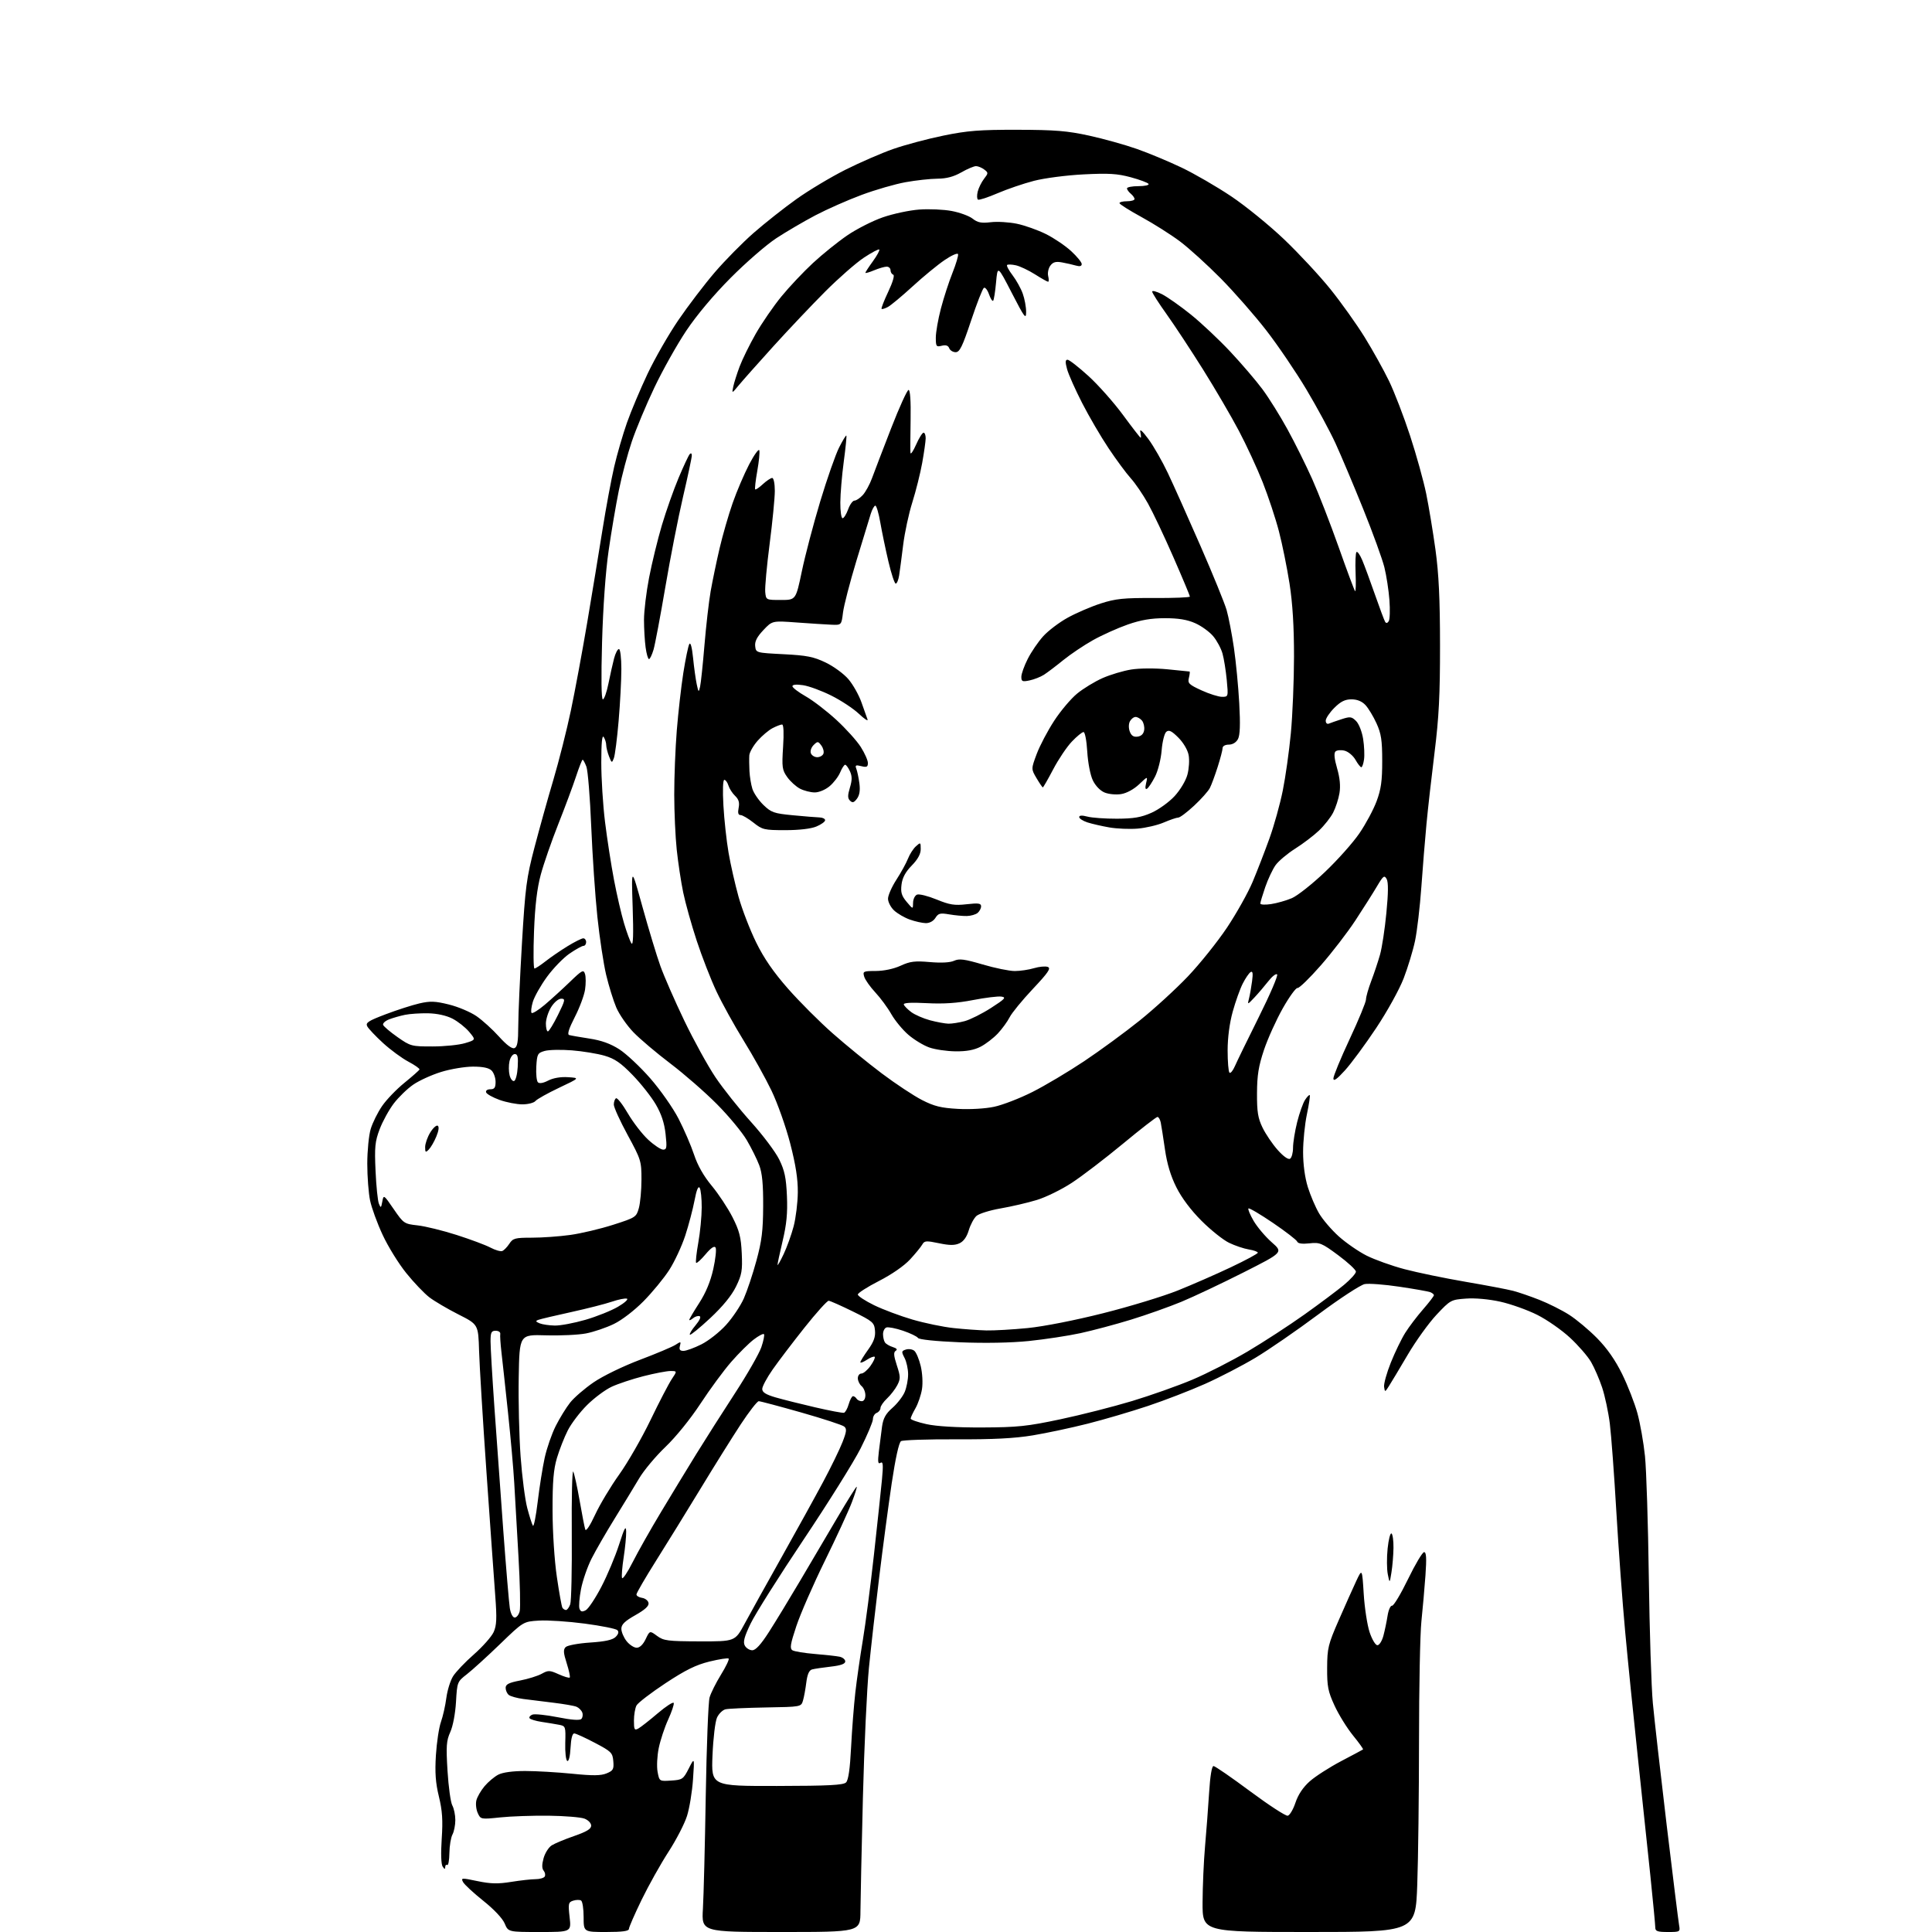 <?xml version="1.0" encoding="UTF-8" standalone="no"?>
<svg 
  version="1.1" 
  xmlns="http://www.w3.org/2000/svg" 
  xmlns:xlink="http://www.w3.org/1999/xlink" 
  xmlns:svg="http://www.w3.org/2000/svg"
  xmlns:rdf="http://www.w3.org/1999/02/22-rdf-syntax-ns#"
  xmlns:cc="http://creativecommons.org/ns#"
  xmlns:dc="http://purl.org/dc/elements/1.1/"
  viewBox="0 0 768 768"
  width="768"
  height="768"
>
<style>svg {background-color: white; }</style>"
<path stroke="none" fill="black" fill-rule="evenodd" d="M214.56,768.00C202.03,768.00 202.03,768.00 200.62,764.62C199.77,762.60 196.38,758.99 192.12,755.60C188.23,752.49 184.61,749.14 184.08,748.16C183.17,746.46 183.46,746.44 189.81,747.77C195.05,748.86 197.95,748.93 203.19,748.08C206.87,747.49 211.23,747.00 212.88,747.00C214.53,747.00 216.17,746.53 216.53,745.96C216.88,745.38 216.70,744.34 216.12,743.64C215.39,742.76 215.37,741.23 216.08,738.67C216.64,736.64 218.09,734.35 219.30,733.57C220.51,732.80 224.54,731.12 228.25,729.84C233.18,728.13 235.00,727.03 235.00,725.73C235.00,724.72 233.84,723.51 232.32,722.93C230.84,722.37 224.43,721.85 218.07,721.77C211.71,721.70 203.03,722.00 198.79,722.45C191.15,723.25 191.06,723.23 189.91,720.70C189.27,719.30 189.03,717.02 189.37,715.65C189.72,714.28 191.18,711.75 192.62,710.04C194.06,708.33 196.51,706.27 198.07,705.46C199.85,704.54 203.82,704.00 208.78,704.00C213.11,704.00 221.50,704.49 227.42,705.08C235.71,705.92 238.86,705.88 241.14,704.94C243.75,703.86 244.07,703.29 243.80,700.11C243.52,696.75 243.01,696.24 236.50,692.82C232.65,690.79 228.96,689.10 228.30,689.07C227.53,689.02 226.99,691.06 226.80,694.75C226.62,698.16 226.09,700.30 225.50,700.00C224.95,699.73 224.59,696.49 224.70,692.82C224.89,686.29 224.83,686.12 222.20,685.62C220.71,685.34 217.59,684.82 215.26,684.47C212.92,684.11 210.79,683.46 210.51,683.02C210.24,682.57 210.75,681.93 211.65,681.58C212.55,681.24 217.07,681.71 221.69,682.62C227.19,683.72 230.45,683.95 231.09,683.31C231.62,682.78 231.79,681.62 231.46,680.74C231.12,679.87 230.09,678.84 229.17,678.46C228.25,678.07 224.12,677.36 220.00,676.86C215.88,676.37 210.47,675.70 208.00,675.37C205.53,675.04 202.94,674.32 202.25,673.77C201.56,673.21 201.00,671.94 201.00,670.95C201.00,669.54 202.28,668.89 206.75,668.03C209.91,667.42 213.78,666.21 215.34,665.35C217.95,663.91 218.50,663.92 222.10,665.55C224.26,666.52 226.23,667.11 226.48,666.85C226.73,666.60 226.19,664.05 225.28,661.19C223.95,657.05 223.87,655.73 224.85,654.75C225.54,654.06 229.90,653.25 234.57,652.94C240.61,652.54 243.53,651.89 244.73,650.70C245.86,649.57 246.08,648.68 245.41,648.01C244.85,647.45 239.02,646.28 232.45,645.41C225.88,644.54 217.70,644.00 214.27,644.21C208.04,644.59 208.04,644.59 198.77,653.55C193.67,658.47 187.75,663.86 185.61,665.52C181.78,668.50 181.72,668.63 181.27,676.52C181.00,681.13 180.05,686.19 179.00,688.50C177.44,691.96 177.29,694.06 177.90,704.00C178.29,710.33 179.14,716.48 179.80,717.68C180.46,718.89 181.00,721.50 181.00,723.50C181.00,725.50 180.49,728.09 179.86,729.26C179.23,730.44 178.68,733.75 178.64,736.62C178.60,739.50 178.21,741.63 177.78,741.37C177.35,741.10 176.99,741.47 176.98,742.19C176.97,743.15 176.70,743.10 175.96,742.00C175.35,741.08 175.20,736.80 175.59,730.95C176.09,723.54 175.83,719.77 174.47,714.16C173.14,708.69 172.85,704.67 173.28,697.71C173.60,692.65 174.50,686.70 175.28,684.50C176.06,682.30 177.03,678.03 177.42,675.01C177.81,671.99 179.01,668.10 180.08,666.37C181.15,664.64 184.89,660.71 188.39,657.64C191.88,654.57 195.41,650.58 196.23,648.78C197.42,646.13 197.55,643.40 196.88,634.50C196.42,628.45 194.86,606.40 193.40,585.50C191.94,564.60 190.61,542.77 190.44,537.00C190.13,526.50 190.13,526.50 182.23,522.50C177.89,520.30 172.69,517.24 170.67,515.70C168.66,514.16 164.53,509.84 161.51,506.09C158.48,502.35 154.25,495.51 152.11,490.89C149.96,486.28 147.71,480.12 147.11,477.20C146.50,474.29 146.00,467.72 146.00,462.61C146.00,457.50 146.61,451.28 147.36,448.79C148.11,446.30 150.15,442.19 151.89,439.66C153.62,437.14 157.62,432.98 160.77,430.43C163.92,427.87 166.61,425.49 166.75,425.14C166.89,424.79 164.90,423.38 162.33,422.02C159.76,420.66 155.24,417.33 152.29,414.64C149.34,411.94 146.52,408.96 146.01,408.02C145.23,406.56 146.28,405.86 153.30,403.19C157.81,401.48 163.84,399.54 166.69,398.88C171.02,397.88 172.97,397.95 178.46,399.31C182.08,400.20 187.00,402.28 189.39,403.92C191.78,405.57 195.82,409.23 198.37,412.07C201.36,415.40 203.53,417.01 204.50,416.64C205.66,416.19 206.00,414.21 206.02,407.78C206.02,403.23 206.69,388.42 207.49,374.89C208.81,352.63 209.29,348.99 212.46,336.89C214.39,329.52 217.76,317.43 219.97,310.00C222.17,302.57 225.30,290.20 226.92,282.50C228.54,274.80 231.47,259.05 233.42,247.50C235.37,235.95 238.11,219.30 239.51,210.50C240.91,201.70 243.01,190.45 244.16,185.50C245.31,180.55 247.59,172.70 249.22,168.06C250.85,163.43 254.55,154.65 257.43,148.56C260.31,142.48 265.82,132.87 269.68,127.22C273.54,121.57 280.02,113.06 284.10,108.30C288.17,103.55 295.14,96.48 299.59,92.58C304.04,88.69 311.69,82.64 316.59,79.15C321.49,75.65 330.23,70.42 336.00,67.51C341.78,64.61 350.33,60.89 355.00,59.25C359.68,57.61 368.68,55.20 375.00,53.91C384.64,51.93 389.41,51.56 404.50,51.59C419.44,51.62 424.28,52.02 432.97,53.92C438.73,55.18 447.28,57.57 451.96,59.22C456.65,60.87 464.63,64.20 469.70,66.62C474.77,69.04 483.62,74.16 489.37,78.01C495.13,81.86 504.62,89.58 510.48,95.17C516.33,100.76 524.62,109.67 528.89,114.98C533.16,120.29 539.27,128.87 542.47,134.04C545.67,139.21 550.03,147.05 552.17,151.47C554.30,155.89 558.08,165.70 560.55,173.27C563.03,180.84 565.90,191.19 566.94,196.27C567.98,201.35 569.63,211.35 570.62,218.50C571.94,228.10 572.42,238.05 572.43,256.50C572.45,276.27 571.99,285.16 570.27,299.00C569.07,308.62 567.62,321.45 567.05,327.50C566.48,333.55 565.55,344.90 565.00,352.72C564.44,360.54 563.32,370.10 562.51,373.96C561.70,377.82 559.65,384.56 557.97,388.93C556.27,393.34 551.41,402.12 547.04,408.68C542.71,415.18 537.13,422.75 534.63,425.50C531.47,428.98 530.08,429.97 530.04,428.74C530.02,427.78 532.92,420.73 536.50,413.07C540.08,405.42 543.00,398.33 543.00,397.32C543.00,396.30 543.94,393.00 545.08,389.99C546.23,386.97 547.80,382.25 548.58,379.50C549.36,376.75 550.50,369.27 551.11,362.87C551.89,354.88 551.92,350.67 551.21,349.41C550.30,347.79 549.85,348.14 547.34,352.38C545.78,355.02 541.94,361.08 538.82,365.84C535.70,370.60 529.50,378.66 525.05,383.74C520.60,388.83 516.43,392.88 515.79,392.74C515.15,392.61 512.51,396.25 509.92,400.83C507.33,405.42 503.97,412.84 502.46,417.33C500.30,423.78 499.71,427.41 499.68,434.56C499.64,441.96 500.05,444.47 501.88,448.25C503.11,450.79 505.81,454.78 507.88,457.11C510.16,459.68 512.10,461.06 512.82,460.61C513.47,460.21 514.00,458.25 514.00,456.25C514.00,454.26 514.74,449.67 515.64,446.06C516.55,442.45 517.96,438.47 518.78,437.22C519.60,435.96 520.44,435.11 520.65,435.32C520.86,435.53 520.35,438.95 519.52,442.92C518.68,446.88 518.00,453.66 518.00,457.98C518.00,462.85 518.71,468.11 519.88,471.88C520.92,475.20 522.93,479.92 524.36,482.35C525.78,484.78 529.30,488.89 532.18,491.48C535.06,494.06 540.04,497.51 543.25,499.13C546.46,500.74 553.22,503.17 558.29,504.51C563.36,505.85 574.25,508.11 582.50,509.52C590.75,510.93 599.30,512.55 601.50,513.13C603.70,513.70 608.42,515.33 612.00,516.74C615.58,518.15 620.86,520.80 623.73,522.63C626.61,524.46 631.62,528.65 634.86,531.94C638.82,535.96 642.09,540.64 644.83,546.21C647.07,550.77 649.80,557.78 650.90,561.79C652.00,565.80 653.35,573.45 653.90,578.79C654.46,584.13 655.15,605.83 655.43,627.00C655.72,648.17 656.43,670.67 657.03,677.00C657.62,683.33 660.10,705.15 662.53,725.50C664.97,745.85 667.19,763.74 667.46,765.25C667.94,767.95 667.85,768.00 662.97,768.00C658.86,768.00 658.00,767.69 658.00,766.21C658.00,765.22 657.11,755.88 656.03,745.46C654.94,735.03 652.68,713.67 651.01,698.00C649.33,682.33 647.08,660.05 646.02,648.50C644.95,636.95 643.38,615.52 642.52,600.87C641.67,586.22 640.50,570.49 639.93,565.92C639.36,561.35 637.98,554.88 636.87,551.55C635.76,548.22 633.78,543.66 632.47,541.40C631.16,539.15 627.39,534.80 624.08,531.74C620.78,528.68 614.91,524.59 611.04,522.66C607.17,520.72 600.60,518.38 596.44,517.45C591.87,516.44 586.44,515.94 582.76,516.21C576.79,516.64 576.53,516.79 571.05,522.62C567.97,525.90 562.81,533.06 559.59,538.54C556.36,544.02 553.01,549.62 552.12,551.00C550.55,553.46 550.52,553.47 550.20,551.32C550.02,550.12 551.23,545.76 552.88,541.64C554.53,537.52 557.10,532.21 558.60,529.83C560.09,527.45 563.27,523.26 565.66,520.52C568.05,517.78 570.00,515.24 570.00,514.87C570.00,514.51 569.34,513.96 568.54,513.65C567.74,513.35 562.23,512.37 556.29,511.49C550.36,510.60 544.15,510.13 542.50,510.44C540.85,510.75 532.52,516.19 524.00,522.54C515.48,528.89 504.23,536.64 499.00,539.77C493.77,542.89 484.77,547.56 478.98,550.14C473.19,552.72 463.00,556.66 456.32,558.89C449.64,561.12 438.85,564.30 432.34,565.94C425.83,567.59 416.00,569.68 410.50,570.59C403.29,571.78 394.78,572.22 380.00,572.15C368.73,572.10 358.90,572.43 358.17,572.88C357.34,573.40 355.95,579.71 354.47,589.61C353.17,598.35 350.93,615.17 349.49,627.00C348.04,638.83 346.21,655.02 345.41,663.00C344.62,670.98 343.54,694.15 343.02,714.50C342.51,734.85 342.07,755.21 342.04,759.75C342.00,768.00 342.00,768.00 310.44,768.00C278.88,768.00 278.88,768.00 279.42,758.75C279.72,753.66 280.23,733.41 280.55,713.74C280.88,694.07 281.56,676.53 282.07,674.77C282.57,673.01 284.61,668.93 286.59,665.72C288.58,662.50 289.95,659.62 289.65,659.32C289.34,659.01 285.92,659.54 282.03,660.49C276.63,661.82 272.51,663.85 264.51,669.13C258.76,672.93 253.59,676.90 253.02,677.95C252.46,679.01 252.00,681.71 252.00,683.97C252.00,687.58 252.21,687.95 253.75,687.11C254.71,686.58 258.20,683.85 261.49,681.04C264.79,678.24 267.63,676.40 267.82,676.96C268.01,677.52 267.01,680.48 265.61,683.55C264.20,686.62 262.52,691.70 261.87,694.84C261.22,697.99 261.01,702.24 261.40,704.33C262.11,708.11 262.11,708.11 266.81,707.80C271.26,707.52 271.62,707.27 273.80,703.00C276.09,698.50 276.09,698.50 275.48,707.36C275.15,712.23 274.08,718.75 273.10,721.86C272.13,724.96 268.80,731.41 265.70,736.18C262.61,740.96 257.81,749.53 255.04,755.23C252.27,760.93 250.00,766.14 250.00,766.80C250.00,767.64 247.34,768.00 241.00,768.00C232.00,768.00 232.00,768.00 232.00,762.06C232.00,758.79 231.55,755.84 230.99,755.49C230.44,755.15 229.03,755.17 227.87,755.54C225.94,756.15 225.82,756.69 226.43,762.10C227.10,768.00 227.10,768.00 214.56,768.00zM520.35,768.00C478.00,768.00 478.00,768.00 478.04,756.25C478.07,749.79 478.51,739.77 479.02,734.00C479.53,728.23 480.26,718.66 480.63,712.75C481.05,705.99 481.71,702.01 482.40,702.03C483.01,702.05 489.56,706.57 496.96,712.07C504.37,717.57 511.08,721.94 511.88,721.78C512.68,721.63 514.07,719.29 514.97,716.58C516.06,713.34 518.00,710.45 520.67,708.08C522.90,706.11 528.50,702.52 533.11,700.09C537.73,697.67 541.65,695.57 541.83,695.43C542.01,695.29 540.21,692.77 537.82,689.84C535.44,686.90 532.14,681.58 530.50,678.00C527.90,672.36 527.52,670.38 527.56,663.00C527.60,655.15 527.95,653.70 532.19,644.00C534.71,638.23 537.83,631.25 539.12,628.50C541.47,623.50 541.47,623.50 542.10,633.58C542.44,639.12 543.50,645.99 544.44,648.83C545.41,651.73 546.77,654.00 547.54,654.00C548.30,654.00 549.37,652.31 549.92,650.25C550.47,648.19 551.22,644.61 551.58,642.29C551.94,639.98 552.75,638.18 553.37,638.29C553.98,638.41 556.83,633.66 559.70,627.75C562.57,621.84 565.45,617.00 566.10,617.00C566.99,617.00 567.12,619.39 566.64,626.25C566.27,631.34 565.55,639.55 565.03,644.50C564.51,649.45 564.08,670.83 564.08,692.00C564.07,713.17 563.76,738.94 563.38,749.25C562.70,768.00 562.70,768.00 520.35,768.00zM308.84,709.95C329.50,709.91 335.24,709.61 336.32,708.54C337.25,707.61 337.89,703.15 338.32,694.59C338.67,687.67 339.43,677.85 340.01,672.75C340.59,667.66 341.93,658.33 342.99,652.00C344.05,645.67 346.04,630.38 347.41,618.00C348.78,605.62 350.21,592.17 350.60,588.10C351.15,582.22 351.03,580.87 350.01,581.49C349.00,582.12 348.87,581.14 349.37,576.89C349.72,573.93 350.29,569.53 350.62,567.12C351.09,563.77 352.07,562.00 354.77,559.63C356.71,557.93 358.91,555.08 359.65,553.30C360.39,551.52 361.00,548.36 360.99,546.28C360.99,544.20 360.35,541.28 359.57,539.79C358.28,537.31 358.33,537.03 360.13,536.46C361.21,536.12 362.71,536.34 363.46,536.97C364.21,537.59 365.36,540.31 366.00,543.02C366.67,545.81 366.89,549.79 366.50,552.22C366.12,554.57 364.95,557.99 363.91,559.81C362.86,561.63 362.00,563.48 362.00,563.92C362.00,564.36 364.81,565.35 368.25,566.11C372.23,567.00 380.30,567.48 390.50,567.44C404.52,567.38 408.36,566.98 421.50,564.19C429.75,562.45 442.57,559.18 450.00,556.94C457.43,554.70 468.23,550.87 474.00,548.44C479.77,546.00 489.68,540.94 496.00,537.20C502.32,533.46 512.45,526.87 518.50,522.56C524.55,518.25 531.64,512.95 534.25,510.77C536.86,508.59 539.00,506.22 539.00,505.50C539.00,504.78 535.83,501.84 531.96,498.97C525.44,494.13 524.59,493.79 520.52,494.25C517.64,494.57 515.96,494.33 515.66,493.56C515.41,492.90 511.07,489.55 506.01,486.11C500.95,482.67 496.57,480.09 496.28,480.38C495.99,480.67 496.93,482.91 498.36,485.36C499.80,487.80 503.02,491.61 505.53,493.82C510.09,497.83 510.09,497.83 494.29,505.82C485.61,510.21 474.49,515.46 469.60,517.49C464.70,519.51 455.70,522.71 449.60,524.58C443.49,526.46 434.45,528.87 429.50,529.95C424.55,531.02 415.32,532.42 409.00,533.07C401.83,533.80 391.50,533.99 381.53,533.58C371.96,533.18 365.30,532.49 364.91,531.85C364.54,531.26 361.86,529.97 358.95,528.98C356.04,528.00 353.06,527.42 352.33,527.70C351.60,527.98 351.01,529.18 351.02,530.36C351.02,531.54 351.36,533.00 351.77,533.62C352.17,534.23 353.57,535.07 354.88,535.47C356.47,535.97 356.86,536.47 356.06,536.96C355.15,537.53 355.25,538.90 356.51,542.75C357.98,547.25 358.00,548.09 356.68,550.64C355.86,552.21 354.02,554.59 352.60,555.92C351.17,557.26 350.00,558.96 350.00,559.71C350.00,560.45 349.32,561.32 348.50,561.64C347.68,561.95 347.00,563.07 347.00,564.13C347.00,565.18 344.79,570.42 342.10,575.77C339.40,581.12 329.21,597.42 319.45,612.00C309.69,626.58 300.21,641.60 298.39,645.39C295.85,650.67 295.31,652.71 296.07,654.14C296.62,655.16 297.96,656.00 299.04,656.00C300.39,656.00 302.47,653.73 305.66,648.75C308.22,644.76 313.77,635.65 317.99,628.50C322.22,621.35 328.92,609.99 332.88,603.25C336.85,596.51 340.29,591.00 340.54,591.00C340.78,591.00 339.91,593.81 338.60,597.25C337.29,600.69 332.46,611.17 327.86,620.53C323.26,629.90 318.18,641.53 316.57,646.37C314.16,653.60 313.89,655.31 315.02,656.02C315.78,656.48 319.80,657.14 323.95,657.48C328.10,657.82 332.51,658.31 333.75,658.57C334.99,658.83 336.00,659.67 336.00,660.45C336.00,661.42 334.22,662.06 330.25,662.51C327.09,662.87 323.74,663.37 322.80,663.63C321.64,663.95 320.93,665.56 320.52,668.80C320.20,671.39 319.61,674.62 319.20,676.00C318.46,678.50 318.43,678.50 304.48,678.74C296.79,678.88 289.56,679.20 288.42,679.47C287.28,679.73 285.76,681.20 285.04,682.73C284.31,684.29 283.52,690.86 283.23,697.75C282.73,709.99 282.73,709.99 308.84,709.95zM253.09,655.00C254.32,655.00 255.63,653.74 256.66,651.58C258.29,648.16 258.29,648.16 261.18,650.29C263.81,652.23 265.37,652.43 278.14,652.47C292.20,652.50 292.20,652.50 295.98,645.50C298.05,641.65 304.68,629.73 310.70,619.00C316.72,608.27 324.17,594.77 327.25,589.00C330.34,583.23 333.77,576.17 334.88,573.33C336.55,569.09 336.67,567.97 335.58,567.07C334.85,566.46 327.16,563.95 318.49,561.48C309.82,559.02 302.23,557.00 301.62,557.00C301.00,557.00 297.77,561.16 294.42,566.25C291.08,571.34 283.88,582.85 278.43,591.84C272.97,600.83 265.01,613.71 260.75,620.48C256.49,627.25 253.00,633.25 253.00,633.82C253.00,634.39 254.01,635.00 255.24,635.18C256.47,635.36 257.63,636.27 257.80,637.20C258.03,638.39 256.42,639.87 252.56,642.05C248.37,644.42 247.00,645.75 247.00,647.46C247.00,648.71 247.93,650.92 249.07,652.37C250.21,653.81 252.02,655.00 253.09,655.00zM204.61,643.00C205.35,643.00 206.24,641.88 206.59,640.51C206.93,639.15 206.71,629.36 206.10,618.76C205.49,608.17 204.74,595.00 204.42,589.50C204.11,584.00 202.99,571.40 201.94,561.50C200.89,551.60 199.72,540.80 199.33,537.50C198.95,534.20 198.73,530.94 198.86,530.25C198.99,529.56 198.17,529.00 197.04,529.00C195.31,529.00 195.00,529.64 195.00,533.25C195.00,535.59 195.69,547.40 196.54,559.50C197.39,571.60 198.98,593.65 200.07,608.50C201.17,623.35 202.34,637.19 202.66,639.25C203.01,641.44 203.82,643.00 204.61,643.00zM232.86,640.08C233.89,639.52 236.68,635.34 239.05,630.78C241.43,626.23 244.59,618.67 246.09,614.00C248.24,607.30 248.83,606.20 248.91,608.81C248.96,610.63 248.51,615.25 247.92,619.07C247.33,622.90 247.03,626.58 247.27,627.26C247.50,627.94 249.39,625.15 251.46,621.06C253.53,616.96 258.61,607.96 262.76,601.06C266.91,594.15 273.22,583.77 276.78,578.00C280.35,572.23 287.27,561.34 292.17,553.82C297.07,546.30 301.78,538.06 302.65,535.52C303.52,532.97 303.98,530.65 303.68,530.34C303.38,530.04 301.55,531.00 299.62,532.48C297.69,533.95 293.68,537.93 290.71,541.33C287.74,544.72 282.23,552.21 278.46,557.96C274.46,564.06 268.66,571.22 264.55,575.15C260.67,578.85 255.95,584.49 254.06,587.69C252.17,590.88 247.81,598.04 244.38,603.59C240.94,609.14 236.79,616.34 235.15,619.59C233.51,622.84 231.62,628.29 230.96,631.71C230.30,635.13 230.03,638.63 230.36,639.50C230.83,640.71 231.41,640.85 232.86,640.08zM224.99,640.00C225.47,640.00 226.23,638.99 226.67,637.75C227.12,636.51 227.39,623.80 227.29,609.50C227.18,595.20 227.45,584.17 227.88,585.00C228.31,585.83 229.45,591.00 230.41,596.50C231.37,602.00 232.37,607.17 232.65,608.00C232.94,608.89 234.55,606.48 236.57,602.11C238.46,598.05 242.77,590.85 246.16,586.12C249.54,581.39 255.13,571.66 258.58,564.51C262.03,557.35 265.83,550.04 267.02,548.25C269.20,545.00 269.20,545.00 266.51,545.00C265.04,545.00 260.22,545.92 255.79,547.05C251.37,548.18 245.67,550.08 243.13,551.26C240.58,552.45 236.18,555.73 233.35,558.55C230.52,561.36 227.07,565.90 225.69,568.63C224.31,571.35 222.38,576.27 221.40,579.54C220.03,584.14 219.63,588.94 219.65,600.50C219.67,609.09 220.40,620.36 221.36,626.86C222.27,633.11 223.27,638.63 223.57,639.11C223.87,639.60 224.51,640.00 224.99,640.00zM553.13,625.00C552.41,629.50 552.41,629.50 551.67,625.81C551.26,623.78 551.23,619.18 551.60,615.58C551.97,611.99 552.66,609.29 553.14,609.58C553.61,609.88 553.97,612.45 553.93,615.31C553.89,618.16 553.53,622.52 553.13,625.00zM213.74,597.00C214.43,591.23 215.68,583.35 216.52,579.50C217.37,575.65 219.34,569.96 220.91,566.85C222.48,563.74 225.05,559.56 226.63,557.56C228.21,555.56 232.43,551.92 236.00,549.48C239.65,546.98 247.71,543.07 254.38,540.55C260.92,538.08 267.28,535.39 268.53,534.58C270.63,533.20 270.75,533.23 270.28,535.05C269.90,536.48 270.27,537.00 271.69,537.00C272.74,537.00 275.94,535.84 278.78,534.42C281.63,533.00 286.06,529.52 288.63,526.67C291.20,523.83 294.37,519.10 295.68,516.16C296.98,513.23 299.24,506.48 300.68,501.16C302.82,493.33 303.33,489.23 303.37,479.50C303.41,470.82 302.99,466.32 301.82,463.23C300.94,460.88 298.71,456.38 296.86,453.23C295.01,450.08 289.68,443.64 285.00,438.93C280.32,434.21 272.00,426.95 266.50,422.78C261.00,418.61 254.39,413.02 251.81,410.35C249.23,407.68 246.16,403.25 244.98,400.50C243.81,397.75 242.00,391.90 240.95,387.50C239.91,383.10 238.34,372.75 237.47,364.50C236.60,356.25 235.50,340.05 235.02,328.50C234.55,316.95 233.68,306.26 233.10,304.75C232.52,303.24 231.85,302.00 231.61,302.00C231.36,302.00 230.17,305.04 228.95,308.75C227.73,312.46 224.55,320.99 221.89,327.70C219.23,334.41 216.11,343.41 214.96,347.70C213.49,353.14 212.68,359.95 212.28,370.25C211.97,378.36 212.05,385.00 212.46,385.00C212.87,385.00 214.85,383.71 216.86,382.13C218.86,380.55 222.80,377.85 225.61,376.13C228.42,374.41 231.23,373.00 231.86,373.00C232.49,373.00 233.00,373.68 233.00,374.50C233.00,375.32 232.52,376.00 231.93,376.00C231.34,376.00 228.85,377.39 226.38,379.08C223.92,380.77 219.89,384.94 217.42,388.33C214.95,391.72 212.43,396.18 211.81,398.25C211.19,400.32 210.97,402.30 211.32,402.65C211.67,403.01 214.04,401.54 216.57,399.40C219.10,397.25 223.59,393.17 226.54,390.32C231.39,385.63 231.97,385.33 232.55,387.17C232.91,388.28 232.91,391.08 232.57,393.38C232.22,395.69 230.39,400.61 228.48,404.32C226.11,408.96 225.41,411.19 226.26,411.44C226.94,411.64 230.57,412.28 234.32,412.85C239.06,413.57 242.68,414.87 246.19,417.12C248.97,418.91 254.51,424.10 258.50,428.67C262.49,433.23 267.56,440.46 269.75,444.73C271.95,449.00 274.72,455.43 275.90,459.00C277.31,463.27 279.73,467.52 282.94,471.38C285.63,474.62 289.33,480.22 291.17,483.83C293.92,489.25 294.56,491.76 294.86,498.22C295.17,505.08 294.89,506.71 292.56,511.47C290.82,515.02 287.29,519.34 282.32,523.98C278.14,527.87 274.51,530.84 274.24,530.57C273.97,530.30 274.98,528.62 276.49,526.83C278.14,524.86 278.77,523.42 278.08,523.19C277.45,522.98 276.27,523.36 275.47,524.03C274.66,524.70 274.00,524.98 274.00,524.66C274.00,524.33 275.78,521.32 277.95,517.96C280.58,513.88 282.44,509.40 283.54,504.47C284.44,500.42 284.85,496.57 284.45,495.92C283.96,495.13 282.63,496.04 280.45,498.62C278.66,500.75 276.98,502.27 276.72,502.00C276.46,501.73 276.85,498.12 277.58,494.00C278.32,489.88 278.93,483.57 278.94,480.00C278.96,476.43 278.59,472.90 278.13,472.18C277.58,471.31 276.87,473.04 276.09,477.18C275.43,480.65 273.77,486.96 272.39,491.19C271.00,495.42 268.14,501.57 266.02,504.85C263.90,508.13 259.31,513.71 255.83,517.24C252.17,520.95 247.18,524.78 244.00,526.31C240.97,527.78 236.03,529.46 233.00,530.05C229.97,530.64 222.78,530.98 217.00,530.81C206.50,530.50 206.50,530.50 206.20,547.50C206.03,556.85 206.37,571.02 206.95,579.00C207.53,586.98 208.72,596.20 209.60,599.50C210.48,602.80 211.48,605.95 211.84,606.50C212.19,607.05 213.05,602.77 213.74,597.00zM335.49,561.60C336.03,561.46 336.88,559.92 337.38,558.17C337.88,556.43 338.65,555.00 339.09,555.00C339.52,555.00 340.16,555.45 340.50,556.00C340.84,556.55 341.77,557.00 342.56,557.00C343.41,557.00 344.00,556.03 344.00,554.62C344.00,553.31 343.32,551.68 342.50,551.00C341.68,550.32 341.00,548.91 341.00,547.88C341.00,546.84 341.64,546.00 342.43,546.00C343.22,546.00 344.84,544.62 346.04,542.94C347.24,541.26 347.98,539.65 347.70,539.36C347.41,539.08 346.01,539.60 344.59,540.54C343.16,541.47 342.00,541.91 342.00,541.53C342.00,541.14 343.38,538.90 345.07,536.55C347.36,533.36 348.06,531.40 347.82,528.88C347.52,525.72 346.95,525.23 339.00,521.32C334.32,519.02 330.01,517.11 329.42,517.07C328.83,517.03 324.50,521.84 319.80,527.75C315.11,533.66 309.40,541.16 307.13,544.42C304.86,547.67 303.00,551.14 303.00,552.14C303.00,553.46 304.43,554.36 308.31,555.49C311.22,556.33 318.31,558.11 324.06,559.44C329.80,560.77 334.94,561.74 335.49,561.60zM392.08,528.87C395.14,528.94 402.57,528.51 408.58,527.92C414.98,527.28 427.43,524.83 438.66,521.99C449.21,519.33 462.48,515.28 468.16,513.00C473.85,510.72 483.34,506.57 489.25,503.77C495.16,500.97 500.00,498.37 500.00,497.97C500.00,497.58 498.39,497.00 496.42,496.68C494.45,496.36 490.92,495.17 488.57,494.03C486.22,492.90 481.29,488.96 477.62,485.29C473.40,481.07 469.72,476.17 467.62,471.96C465.36,467.46 463.91,462.62 463.09,456.91C462.42,452.28 461.67,447.49 461.42,446.25C461.17,445.01 460.58,444.00 460.11,444.00C459.64,444.00 453.46,448.79 446.38,454.66C439.29,460.52 430.17,467.50 426.09,470.17C422.02,472.85 415.72,475.94 412.09,477.03C408.47,478.13 402.01,479.63 397.74,480.37C393.46,481.11 389.15,482.46 388.14,483.37C387.13,484.29 385.76,486.85 385.10,489.06C384.31,491.70 383.03,493.49 381.38,494.24C379.48,495.10 377.48,495.09 373.22,494.20C368.20,493.15 367.47,493.20 366.63,494.70C366.11,495.63 363.92,498.31 361.76,500.65C359.40,503.20 354.45,506.63 349.42,509.20C344.79,511.57 341.01,513.99 341.00,514.59C341.00,515.19 343.91,517.10 347.47,518.84C351.03,520.57 357.89,523.14 362.72,524.55C367.55,525.96 374.88,527.48 379.00,527.92C383.12,528.37 389.01,528.79 392.08,528.87zM220.55,526.93C222.78,526.97 228.26,525.94 232.73,524.64C237.20,523.34 243.01,521.01 245.65,519.46C248.29,517.92 249.89,516.46 249.21,516.24C248.53,516.01 245.84,516.55 243.23,517.44C240.63,518.33 233.32,520.19 227.00,521.58C220.68,522.96 214.82,524.35 214.00,524.66C212.80,525.10 212.90,525.38 214.50,526.04C215.60,526.49 218.32,526.89 220.55,526.93zM311.53,498.50C312.83,495.75 314.61,490.80 315.48,487.50C316.35,484.20 317.10,478.12 317.14,474.00C317.19,468.66 316.32,463.05 314.11,454.50C312.40,447.90 309.05,438.45 306.66,433.50C304.28,428.55 299.29,419.59 295.57,413.58C291.86,407.57 287.01,398.80 284.79,394.08C282.57,389.36 279.05,380.32 276.97,374.00C274.89,367.68 272.46,359.01 271.58,354.76C270.70,350.50 269.55,342.85 269.01,337.76C268.47,332.66 268.03,322.83 268.02,315.90C268.01,308.96 268.46,297.49 269.03,290.40C269.60,283.30 270.77,273.00 271.63,267.50C272.50,262.00 273.56,256.85 274.00,256.05C274.50,255.15 275.07,257.23 275.51,261.55C275.89,265.37 276.55,270.07 276.96,272.00C277.66,275.27 277.75,275.34 278.29,273.00C278.61,271.62 279.39,264.20 280.03,256.50C280.67,248.80 281.78,239.12 282.50,235.00C283.23,230.88 284.82,223.22 286.04,218.00C287.26,212.78 289.59,204.68 291.23,200.00C292.86,195.32 295.82,188.40 297.80,184.60C299.78,180.81 301.60,178.29 301.83,179.00C302.07,179.72 301.71,183.41 301.03,187.21C300.35,191.02 299.98,194.31 300.20,194.53C300.42,194.75 301.79,193.82 303.25,192.46C304.72,191.11 306.38,190.00 306.96,190.00C307.55,190.00 308.00,192.24 308.00,195.15C308.00,197.98 307.07,207.46 305.94,216.22C304.81,224.97 304.02,233.56 304.19,235.32C304.50,238.50 304.50,238.50 310.43,238.50C316.36,238.50 316.36,238.50 318.75,227.07C320.06,220.78 323.35,208.28 326.06,199.29C328.77,190.31 332.15,180.67 333.56,177.88C334.98,175.09 336.27,172.96 336.44,173.15C336.61,173.34 336.15,178.00 335.41,183.50C334.67,189.00 334.06,196.31 334.04,199.75C334.02,203.19 334.42,206.00 334.94,206.00C335.45,206.00 336.44,204.42 337.14,202.50C337.83,200.57 338.97,199.00 339.66,199.00C340.36,199.00 341.83,198.02 342.94,196.83C344.05,195.64 345.72,192.60 346.64,190.08C347.56,187.56 350.98,178.64 354.24,170.25C357.50,161.86 360.62,155.00 361.18,155.00C361.80,155.00 362.11,159.41 361.98,166.75C361.87,173.21 361.84,179.18 361.92,180.00C362.00,180.82 363.01,179.36 364.16,176.75C365.31,174.14 366.65,172.00 367.13,172.00C367.61,172.00 367.98,173.01 367.97,174.25C367.95,175.49 367.33,179.88 366.59,184.00C365.85,188.12 364.09,195.16 362.68,199.64C361.26,204.11 359.62,211.76 359.02,216.64C358.42,221.51 357.70,226.96 357.42,228.75C357.14,230.54 356.53,232.00 356.07,232.00C355.60,232.00 354.30,228.06 353.17,223.25C352.04,218.44 350.59,211.46 349.94,207.75C349.30,204.04 348.41,201.00 347.96,201.00C347.52,201.00 346.70,202.46 346.14,204.25C345.57,206.04 343.00,214.47 340.42,222.98C337.84,231.50 335.45,240.72 335.11,243.48C334.49,248.50 334.49,248.50 330.49,248.33C328.30,248.24 322.11,247.84 316.75,247.45C306.99,246.73 306.99,246.73 303.44,250.49C300.89,253.20 299.98,254.99 300.20,256.88C300.50,259.49 300.54,259.50 311.50,260.06C320.73,260.53 323.42,261.07 328.22,263.37C331.37,264.88 335.43,267.85 337.24,269.97C339.06,272.09 341.39,276.23 342.43,279.16C343.47,282.10 344.56,285.18 344.86,286.00C345.16,286.82 343.62,285.82 341.45,283.77C339.28,281.71 334.35,278.45 330.50,276.53C326.65,274.60 321.59,272.73 319.25,272.38C316.58,271.98 315.00,272.13 315.00,272.78C315.00,273.34 317.36,275.15 320.25,276.79C323.14,278.42 328.62,282.63 332.43,286.13C336.24,289.63 340.63,294.50 342.18,296.95C343.73,299.39 345.00,302.25 345.00,303.30C345.00,304.87 344.52,305.10 342.37,304.56C340.15,304.00 339.85,304.17 340.42,305.65C340.79,306.62 341.33,309.23 341.63,311.45C341.99,314.21 341.67,316.14 340.65,317.50C339.46,319.08 338.87,319.24 337.90,318.28C336.93,317.33 336.92,316.21 337.85,313.11C338.76,310.08 338.76,308.56 337.86,306.58C337.21,305.16 336.36,304.00 335.96,304.00C335.57,304.00 334.68,305.36 333.99,307.02C333.30,308.68 331.41,311.16 329.79,312.52C328.10,313.94 325.58,315.00 323.87,315.00C322.24,315.00 319.61,314.33 318.03,313.52C316.45,312.70 314.16,310.63 312.94,308.91C310.92,306.07 310.77,305.00 311.29,296.90C311.65,291.33 311.50,288.00 310.89,288.00C310.34,288.00 308.64,288.65 307.10,289.45C305.56,290.25 302.88,292.51 301.15,294.48C299.42,296.46 297.94,299.07 297.86,300.28C297.78,301.50 297.81,304.30 297.92,306.50C298.03,308.70 298.55,311.88 299.08,313.57C299.61,315.26 301.58,318.14 303.46,319.97C306.58,322.98 307.65,323.36 315.20,324.08C319.76,324.52 324.51,324.90 325.75,324.94C326.99,324.97 328.00,325.47 328.00,326.05C328.00,326.63 326.44,327.75 324.53,328.55C322.39,329.45 317.67,330.00 312.17,330.00C303.79,330.00 303.06,329.83 299.50,327.00C297.42,325.35 295.12,324.00 294.39,324.00C293.45,324.00 293.22,323.15 293.62,321.13C294.04,319.05 293.66,317.75 292.22,316.38C291.14,315.35 289.94,313.49 289.56,312.25C289.18,311.01 288.44,310.00 287.93,310.00C287.37,310.00 287.22,314.12 287.57,320.25C287.89,325.89 288.81,334.32 289.62,339.00C290.42,343.68 292.21,351.55 293.59,356.50C294.97,361.45 298.11,369.58 300.56,374.58C303.70,380.98 307.45,386.42 313.28,393.05C317.83,398.22 325.81,406.21 331.03,410.80C336.24,415.40 345.00,422.54 350.50,426.68C356.00,430.82 363.20,435.58 366.50,437.27C371.36,439.76 374.08,440.43 380.79,440.80C385.63,441.06 391.63,440.72 395.19,439.96C398.55,439.25 405.40,436.60 410.40,434.08C415.41,431.56 424.68,426.04 431.00,421.82C437.33,417.59 447.23,410.34 453.01,405.70C458.79,401.06 467.42,393.17 472.19,388.16C476.95,383.15 483.95,374.42 487.74,368.76C491.52,363.09 496.13,354.87 497.97,350.48C499.81,346.09 502.81,338.35 504.63,333.28C506.46,328.21 508.84,319.66 509.92,314.28C511.01,308.90 512.45,298.65 513.13,291.50C513.81,284.35 514.38,270.62 514.39,261.00C514.40,249.03 513.83,239.87 512.61,232.00C511.62,225.68 509.73,216.33 508.40,211.23C507.08,206.13 504.17,197.36 501.95,191.73C499.72,186.10 495.45,176.88 492.46,171.23C489.48,165.58 483.09,154.65 478.27,146.95C473.44,139.25 466.91,129.33 463.75,124.91C460.59,120.49 458.00,116.44 458.00,115.92C458.00,115.39 459.76,115.86 461.91,116.95C464.06,118.05 469.20,121.67 473.35,125.01C477.49,128.34 484.56,134.99 489.05,139.78C493.55,144.58 499.31,151.31 501.86,154.75C504.41,158.18 508.90,165.38 511.84,170.75C514.78,176.11 519.19,185.00 521.65,190.50C524.11,196.00 528.83,208.15 532.14,217.49C535.44,226.84 538.38,234.71 538.67,234.99C538.95,235.27 539.04,232.04 538.87,227.81C538.70,223.57 538.85,219.81 539.22,219.45C539.58,219.08 540.61,220.52 541.50,222.64C542.40,224.76 544.67,230.93 546.56,236.34C548.45,241.76 550.28,246.64 550.62,247.20C551.02,247.84 551.55,247.74 552.05,246.92C552.49,246.20 552.61,242.44 552.32,238.56C552.03,234.68 551.13,228.80 550.31,225.50C549.49,222.20 545.69,211.73 541.86,202.24C538.03,192.75 533.09,181.05 530.89,176.24C528.68,171.43 523.48,161.81 519.33,154.85C515.18,147.90 508.01,137.32 503.38,131.35C498.76,125.38 490.59,116.07 485.24,110.65C479.88,105.23 472.59,98.61 469.02,95.94C465.46,93.27 458.60,88.93 453.78,86.29C448.96,83.66 445.01,81.16 445.01,80.75C445.00,80.34 446.35,80.00 448.00,80.00C449.65,80.00 451.00,79.61 451.00,79.12C451.00,78.64 450.32,77.68 449.50,77.00C448.68,76.32 448.00,75.36 448.00,74.88C448.00,74.39 450.05,74.00 452.56,74.00C455.07,74.00 456.87,73.60 456.57,73.11C456.27,72.63 453.08,71.43 449.49,70.46C444.16,69.02 440.73,68.81 430.73,69.32C423.96,69.66 415.15,70.81 411.00,71.89C406.88,72.95 400.36,75.18 396.52,76.83C392.68,78.48 389.19,79.62 388.76,79.35C388.34,79.09 388.29,77.67 388.65,76.19C389.01,74.71 390.14,72.43 391.15,71.11C392.91,68.84 392.92,68.66 391.25,67.39C390.29,66.66 388.82,66.05 388.00,66.04C387.18,66.03 384.54,67.14 382.15,68.51C379.10,70.25 376.25,71.01 372.65,71.03C369.82,71.05 364.12,71.68 360.00,72.42C355.88,73.16 348.00,75.43 342.50,77.48C337.00,79.52 328.73,83.18 324.12,85.60C319.52,88.03 312.54,92.11 308.62,94.68C304.71,97.24 296.54,104.32 290.48,110.42C283.61,117.32 276.93,125.29 272.76,131.53C269.08,137.05 263.40,147.18 260.14,154.03C256.87,160.89 252.83,170.55 251.16,175.50C249.48,180.45 247.16,189.20 246.00,194.94C244.83,200.69 243.00,211.49 241.93,218.94C240.73,227.21 239.72,241.37 239.33,255.25C238.93,269.51 239.04,278.00 239.64,278.00C240.17,278.00 241.17,275.19 241.86,271.75C242.55,268.31 243.56,263.81 244.10,261.75C244.64,259.69 245.51,258.00 246.04,258.00C246.57,258.00 247.00,261.53 247.00,265.95C247.00,270.32 246.51,279.60 245.91,286.59C245.32,293.57 244.46,300.23 244.02,301.39C243.24,303.40 243.16,303.37 242.10,300.68C241.50,299.14 240.99,297.11 240.98,296.18C240.98,295.26 240.53,293.82 240.00,293.00C239.34,291.98 239.03,295.22 239.02,303.03C239.01,309.37 239.68,320.08 240.52,326.82C241.35,333.57 242.96,343.91 244.08,349.79C245.20,355.68 246.99,363.43 248.06,367.00C249.12,370.57 250.45,374.18 251.01,375.00C251.71,376.03 251.86,371.50 251.49,360.50C250.96,344.50 250.96,344.50 255.39,360.50C257.83,369.30 261.03,379.88 262.51,384.00C263.98,388.12 268.27,397.91 272.02,405.73C275.78,413.56 281.36,423.69 284.41,428.23C287.47,432.78 293.82,440.76 298.52,445.97C303.23,451.19 308.28,457.91 309.75,460.92C311.90,465.31 312.50,468.18 312.82,475.44C313.11,482.26 312.68,486.69 311.10,493.33C309.95,498.18 309.04,502.46 309.08,502.83C309.13,503.20 310.23,501.25 311.53,498.50zM199.65,497.30C200.33,497.04 201.59,495.74 202.46,494.42C203.90,492.22 204.72,492.00 211.45,492.00C215.52,492.00 222.38,491.51 226.68,490.91C230.98,490.32 238.65,488.50 243.71,486.88C252.67,484.01 252.95,483.83 253.96,480.22C254.52,478.17 254.99,473.08 254.99,468.90C255.00,461.57 254.80,460.93 249.50,451.18C246.47,445.61 244.00,440.17 244.00,439.09C244.00,438.00 244.40,436.87 244.88,436.58C245.36,436.28 247.48,438.98 249.58,442.58C251.69,446.18 255.33,450.90 257.68,453.06C260.03,455.23 262.70,457.00 263.61,457.00C265.04,457.00 265.17,456.17 264.57,450.75C264.10,446.43 262.90,442.81 260.69,439.03C258.94,436.02 254.80,430.77 251.50,427.37C246.79,422.51 244.39,420.85 240.32,419.66C237.47,418.83 231.62,417.87 227.32,417.53C223.02,417.19 218.15,417.30 216.50,417.77C213.71,418.57 213.48,419.01 213.19,423.96C213.02,426.89 213.31,429.71 213.83,430.23C214.42,430.82 215.96,430.56 217.94,429.53C219.92,428.51 222.87,428.01 225.80,428.20C230.50,428.50 230.50,428.50 222.24,432.41C217.69,434.57 213.47,436.93 212.86,437.66C212.25,438.40 209.90,439.00 207.63,439.00C205.36,438.99 201.28,438.20 198.58,437.23C195.87,436.25 193.47,434.91 193.24,434.23C193.01,433.52 193.71,433.00 194.92,433.00C196.55,433.00 197.00,432.37 197.00,430.07C197.00,428.46 196.29,426.44 195.43,425.57C194.36,424.50 191.99,424.00 188.03,424.00C184.83,424.00 179.13,424.95 175.37,426.11C171.61,427.27 166.62,429.54 164.29,431.15C161.95,432.75 158.47,436.12 156.55,438.63C154.64,441.14 152.11,445.74 150.93,448.85C149.07,453.77 148.85,455.92 149.29,465.50C149.56,471.55 150.16,477.40 150.62,478.50C151.36,480.31 151.50,480.22 151.97,477.65C152.49,474.83 152.55,474.87 156.51,480.65C160.43,486.35 160.67,486.52 166.01,487.11C169.03,487.44 176.00,489.15 181.50,490.91C187.00,492.67 193.06,494.93 194.96,495.94C196.87,496.95 198.98,497.56 199.65,497.30zM170.45,456.96C169.18,458.25 169.00,458.12 169.00,455.96C169.01,454.61 169.91,452.02 171.02,450.20C172.13,448.39 173.47,447.17 174.01,447.50C174.61,447.88 174.40,449.52 173.44,451.80C172.60,453.84 171.25,456.16 170.45,456.96zM204.37,429.71C204.99,429.51 205.64,427.02 205.80,424.17C206.04,420.15 205.78,419.00 204.63,419.00C203.82,419.00 202.88,420.29 202.53,421.87C202.18,423.45 202.20,425.95 202.57,427.42C202.94,428.88 203.75,429.92 204.37,429.71zM490.89,423.81C491.68,421.99 495.95,413.22 500.39,404.31C504.83,395.41 508.11,387.78 507.68,387.34C507.25,386.91 505.68,388.12 504.20,390.03C502.71,391.93 500.22,394.85 498.67,396.50C495.88,399.45 495.84,399.46 496.48,397.00C496.84,395.62 497.39,392.52 497.71,390.10C498.14,386.90 497.98,385.90 497.13,386.42C496.49,386.81 495.09,388.86 494.02,390.97C492.94,393.07 491.15,398.09 490.03,402.13C488.76,406.72 488.00,412.49 488.00,417.56C488.00,422.02 488.33,426.00 488.73,426.40C489.13,426.80 490.10,425.64 490.89,423.81zM379.79,417.92C376.33,417.88 371.65,417.19 369.39,416.38C367.12,415.58 363.41,413.33 361.13,411.38C358.85,409.43 355.79,405.73 354.33,403.17C352.88,400.60 350.00,396.70 347.95,394.50C345.90,392.30 343.91,389.49 343.54,388.25C342.90,386.12 343.14,386.00 348.18,385.98C351.40,385.96 355.28,385.14 358.00,383.89C361.77,382.15 363.66,381.92 369.63,382.44C374.16,382.83 377.68,382.65 379.27,381.92C381.32,380.99 383.38,381.26 390.63,383.39C395.51,384.83 401.25,386.00 403.38,386.00C405.52,386.00 408.97,385.49 411.06,384.86C413.14,384.24 415.60,384.02 416.52,384.37C417.87,384.89 416.69,386.62 410.56,393.13C406.36,397.59 402.22,402.65 401.35,404.37C400.48,406.09 398.36,409.00 396.64,410.84C394.91,412.67 391.83,415.04 389.79,416.09C387.22,417.41 384.15,417.98 379.79,417.92zM171.92,415.98C176.64,415.98 182.45,415.39 184.84,414.67C189.18,413.37 189.18,413.37 186.47,410.14C184.97,408.37 181.99,406.01 179.83,404.91C177.41,403.68 173.74,402.87 170.21,402.80C167.07,402.74 162.93,403.01 161.00,403.41C159.07,403.80 156.25,404.61 154.71,405.20C153.18,405.79 152.09,406.77 152.29,407.39C152.49,408.00 155.06,410.19 158.00,412.25C163.17,415.88 163.61,416.00 171.92,415.98zM217.79,410.00C218.22,410.00 220.01,407.07 221.78,403.50C224.71,397.56 224.82,397.00 223.07,397.00C221.98,397.00 220.27,398.45 219.08,400.37C217.94,402.22 217.00,405.15 217.00,406.87C217.00,408.59 217.35,410.00 217.79,410.00zM377.00,406.93C378.38,406.96 381.30,406.50 383.50,405.91C385.70,405.31 390.41,402.95 393.97,400.66C399.54,397.08 400.10,396.45 398.05,396.16C396.74,395.97 391.67,396.59 386.78,397.54C380.53,398.76 375.10,399.12 368.41,398.77C362.02,398.44 359.04,398.62 359.28,399.33C359.47,399.91 360.80,401.25 362.23,402.32C363.66,403.39 367.01,404.85 369.67,405.57C372.33,406.28 375.62,406.89 377.00,406.93zM368.01,366.96C366.63,366.93 363.77,366.30 361.66,365.54C359.54,364.79 356.73,363.15 355.41,361.91C354.08,360.67 353.00,358.57 353.00,357.25C353.00,355.92 354.51,352.51 356.35,349.67C358.19,346.83 360.25,343.07 360.94,341.32C361.62,339.57 363.04,337.37 364.09,336.42C365.93,334.76 366.00,334.80 366.00,337.55C366.00,339.49 364.84,341.60 362.42,344.08C359.93,346.63 358.70,348.92 358.37,351.62C357.98,354.73 358.39,356.09 360.41,358.50C362.93,361.50 362.93,361.50 362.96,358.86C362.98,357.40 363.70,355.95 364.55,355.62C365.40,355.29 368.89,356.17 372.30,357.56C377.50,359.69 379.43,360.00 384.25,359.45C388.95,358.92 390.00,359.07 390.00,360.28C390.00,361.09 389.37,362.27 388.61,362.91C387.84,363.54 385.93,364.09 384.36,364.13C382.79,364.17 379.63,363.87 377.33,363.48C373.73,362.86 372.99,363.05 371.84,364.88C371.05,366.15 369.52,366.98 368.01,366.96zM505.25,359.39C507.59,359.04 511.32,357.98 513.54,357.03C515.77,356.07 521.69,351.39 526.71,346.61C531.73,341.84 537.90,334.91 540.41,331.21C542.93,327.52 546.00,321.80 547.22,318.50C548.99,313.76 549.46,310.40 549.45,302.50C549.45,294.24 549.05,291.63 547.17,287.51C545.92,284.77 543.95,281.51 542.78,280.26C541.37,278.77 539.49,278.00 537.23,278.00C534.66,278.00 532.94,278.86 530.40,281.40C528.53,283.27 527.00,285.56 527.00,286.48C527.00,287.44 527.54,287.94 528.25,287.65C528.94,287.36 531.21,286.57 533.30,285.89C536.71,284.78 537.30,284.86 539.08,286.63C540.19,287.75 541.41,290.86 541.87,293.73C542.31,296.54 542.47,300.23 542.22,301.92C541.98,303.61 541.49,305.00 541.14,304.99C540.79,304.99 539.74,303.66 538.82,302.03C537.89,300.40 535.95,298.77 534.49,298.41C533.04,298.04 531.41,298.19 530.86,298.74C530.20,299.40 530.42,301.65 531.51,305.40C532.62,309.22 532.93,312.45 532.46,315.29C532.08,317.60 530.95,321.07 529.96,323.00C528.98,324.93 526.44,328.14 524.33,330.15C522.23,332.15 517.95,335.40 514.83,337.37C511.72,339.34 508.21,342.30 507.04,343.94C505.88,345.58 504.04,349.49 502.96,352.62C501.88,355.75 501.00,358.70 501.00,359.17C501.00,359.64 502.91,359.74 505.25,359.39zM452.29,329.38C449.11,329.65 444.02,329.44 441.00,328.92C437.98,328.39 434.04,327.49 432.25,326.91C430.46,326.32 429.00,325.37 429.00,324.80C429.00,324.11 430.10,324.04 432.25,324.61C434.04,325.09 439.32,325.46 444.00,325.45C450.68,325.42 453.62,324.92 457.73,323.09C460.60,321.82 464.74,318.84 466.91,316.48C469.17,314.03 471.37,310.35 472.02,307.93C472.65,305.59 472.87,302.10 472.50,300.16C472.12,298.11 470.41,295.21 468.41,293.21C465.74,290.54 464.67,290.03 463.62,290.90C462.88,291.52 462.05,294.82 461.77,298.29C461.49,301.78 460.33,306.40 459.15,308.71C457.98,311.00 456.55,313.16 455.97,313.52C455.28,313.95 455.15,313.21 455.59,311.33C456.26,308.50 456.26,308.50 452.80,311.79C450.73,313.74 447.86,315.31 445.68,315.66C443.65,315.99 440.73,315.71 439.09,315.04C437.33,314.31 435.44,312.34 434.40,310.16C433.41,308.08 432.46,303.15 432.20,298.75C431.94,294.41 431.29,291.00 430.72,291.00C430.15,291.00 428.06,292.71 426.07,294.80C424.08,296.89 420.75,301.84 418.67,305.80C416.59,309.76 414.73,313.00 414.54,313.00C414.35,313.00 413.23,311.35 412.04,309.34C409.88,305.68 409.88,305.68 412.11,299.70C413.34,296.42 416.46,290.49 419.04,286.54C421.61,282.59 425.73,277.71 428.19,275.70C430.64,273.69 435.19,270.92 438.29,269.55C441.40,268.18 446.54,266.64 449.72,266.14C453.02,265.62 459.15,265.58 464.00,266.05C468.68,266.50 472.66,266.90 472.86,266.94C473.06,266.97 472.94,268.09 472.61,269.43C472.06,271.60 472.59,272.12 477.62,274.43C480.71,275.84 484.38,277.00 485.76,277.00C488.28,277.00 488.28,276.97 487.65,270.25C487.29,266.54 486.54,261.83 485.96,259.78C485.39,257.74 483.72,254.63 482.24,252.88C480.77,251.13 477.55,248.80 475.09,247.72C471.91,246.31 468.42,245.74 463.06,245.74C457.58,245.75 453.52,246.44 448.32,248.25C444.37,249.63 438.15,252.42 434.50,254.46C430.85,256.50 425.52,260.09 422.65,262.42C419.78,264.76 416.32,267.37 414.97,268.24C413.61,269.10 411.04,270.11 409.25,270.48C406.40,271.08 406.00,270.90 406.00,269.05C406.00,267.88 407.14,264.68 408.54,261.93C409.93,259.18 412.69,255.13 414.68,252.93C416.67,250.73 421.04,247.41 424.40,245.56C427.75,243.70 433.65,241.16 437.50,239.91C443.49,237.98 446.56,237.66 458.75,237.72C466.59,237.76 473.00,237.50 473.00,237.14C473.00,236.79 470.06,229.76 466.46,221.53C462.87,213.30 458.31,203.68 456.34,200.15C454.37,196.62 451.29,192.10 449.49,190.12C447.70,188.13 443.73,182.76 440.68,178.19C437.62,173.62 432.89,165.52 430.16,160.19C427.43,154.86 424.74,148.81 424.18,146.75C423.41,143.92 423.46,143.00 424.37,143.00C425.03,143.00 428.80,145.94 432.73,149.52C436.66,153.11 442.84,160.09 446.46,165.02C450.09,169.96 453.22,174.00 453.43,174.00C453.64,174.00 453.58,172.99 453.30,171.75C452.97,170.30 454.10,171.27 456.48,174.50C458.52,177.25 462.00,183.32 464.22,188.00C466.44,192.68 472.28,205.72 477.20,217.00C482.13,228.28 486.80,239.75 487.60,242.50C488.39,245.25 489.69,252.00 490.50,257.50C491.30,263.00 492.26,272.92 492.62,279.55C493.09,288.03 492.93,292.25 492.11,293.80C491.38,295.15 489.98,296.00 488.46,296.00C487.04,296.00 486.00,296.58 486.00,297.37C486.00,298.12 485.12,301.48 484.05,304.84C482.98,308.20 481.59,311.97 480.95,313.22C480.32,314.47 477.51,317.64 474.70,320.25C471.90,322.86 469.06,325.00 468.38,325.00C467.71,325.00 465.12,325.88 462.63,326.95C460.13,328.02 455.48,329.11 452.29,329.38zM324.86,301.00C325.92,301.00 327.03,300.37 327.32,299.60C327.62,298.83 327.25,297.36 326.49,296.35C325.21,294.62 325.01,294.61 323.42,296.17C322.49,297.09 322.00,298.55 322.33,299.42C322.66,300.29 323.80,301.00 324.86,301.00zM452.24,292.82C453.71,292.61 454.61,291.70 454.83,290.19C455.01,288.93 454.61,287.24 453.95,286.44C453.29,285.65 452.15,285.00 451.41,285.00C450.67,285.00 449.66,285.79 449.15,286.75C448.62,287.77 448.60,289.46 449.11,290.82C449.74,292.47 450.63,293.05 452.24,292.82zM257.98,262.00C257.59,262.00 256.99,259.91 256.64,257.36C256.29,254.81 256.00,249.88 256.00,246.41C256.00,242.94 256.91,235.36 258.03,229.58C259.15,223.79 261.43,214.43 263.11,208.77C264.79,203.12 267.77,194.68 269.74,190.00C271.71,185.32 273.70,181.07 274.16,180.55C274.66,179.98 275.00,180.20 275.00,181.09C275.00,181.91 273.43,189.28 271.52,197.48C269.61,205.68 266.43,221.86 264.47,233.44C262.50,245.02 260.39,256.19 259.79,258.25C259.18,260.31 258.37,262.00 257.98,262.00zM293.70,153.11C290.90,156.50 290.90,156.50 291.48,153.71C291.80,152.17 292.94,148.57 294.01,145.71C295.09,142.84 297.97,136.98 300.42,132.68C302.87,128.39 307.45,121.73 310.59,117.89C313.73,114.05 319.40,108.04 323.18,104.54C326.96,101.04 333.09,96.10 336.80,93.57C340.51,91.03 346.87,87.80 350.93,86.39C354.99,84.98 361.50,83.59 365.41,83.30C369.31,83.01 375.12,83.27 378.31,83.87C381.51,84.47 385.25,85.84 386.63,86.92C388.62,88.49 390.10,88.78 393.86,88.33C396.45,88.02 401.14,88.30 404.26,88.95C407.38,89.60 412.57,91.45 415.79,93.05C419.01,94.66 423.52,97.71 425.82,99.84C428.12,101.96 430.00,104.26 430.00,104.96C430.00,105.81 429.25,106.01 427.75,105.58C426.51,105.22 424.02,104.65 422.21,104.32C419.69,103.86 418.60,104.16 417.52,105.61C416.75,106.65 416.36,108.51 416.67,109.75C416.97,110.99 416.96,112.00 416.64,112.00C416.33,112.00 413.98,110.68 411.43,109.06C408.87,107.44 405.45,105.82 403.82,105.46C402.19,105.10 400.62,105.05 400.33,105.34C400.04,105.63 401.02,107.47 402.52,109.43C404.01,111.39 405.84,114.68 406.57,116.75C407.31,118.81 407.91,122.08 407.90,124.00C407.90,127.12 407.29,126.32 402.23,116.50C396.56,105.50 396.56,105.50 395.95,112.25C395.62,115.96 395.09,119.24 394.79,119.55C394.48,119.85 393.74,118.70 393.14,116.98C392.54,115.26 391.63,114.11 391.11,114.43C390.58,114.76 388.29,120.64 386.00,127.51C382.57,137.80 381.49,140.00 379.89,140.00C378.81,140.00 377.67,139.29 377.33,138.43C376.92,137.34 375.99,137.04 374.36,137.44C372.19,137.99 372.00,137.74 372.00,134.21C372.00,132.10 372.91,126.89 374.03,122.62C375.15,118.35 377.22,111.98 378.63,108.46C380.03,104.94 381.03,101.60 380.84,101.02C380.65,100.45 378.25,101.51 375.50,103.38C372.75,105.24 367.03,109.94 362.80,113.82C358.56,117.71 354.13,121.39 352.96,122.02C351.79,122.65 350.65,122.99 350.44,122.78C350.23,122.56 351.42,119.50 353.09,115.97C354.91,112.13 355.70,109.40 355.07,109.19C354.48,108.99 354.00,108.20 354.00,107.42C354.00,106.64 353.31,106.00 352.47,106.00C351.63,106.00 349.38,106.65 347.47,107.45C345.56,108.25 344.00,108.69 344.00,108.44C344.00,108.19 345.35,106.11 347.01,103.83C348.66,101.55 349.79,99.46 349.52,99.19C349.25,98.92 346.48,100.39 343.37,102.45C340.26,104.52 333.38,110.55 328.08,115.85C322.78,121.16 313.51,130.95 307.47,137.61C301.44,144.28 295.24,151.25 293.70,153.11z" />

</svg>